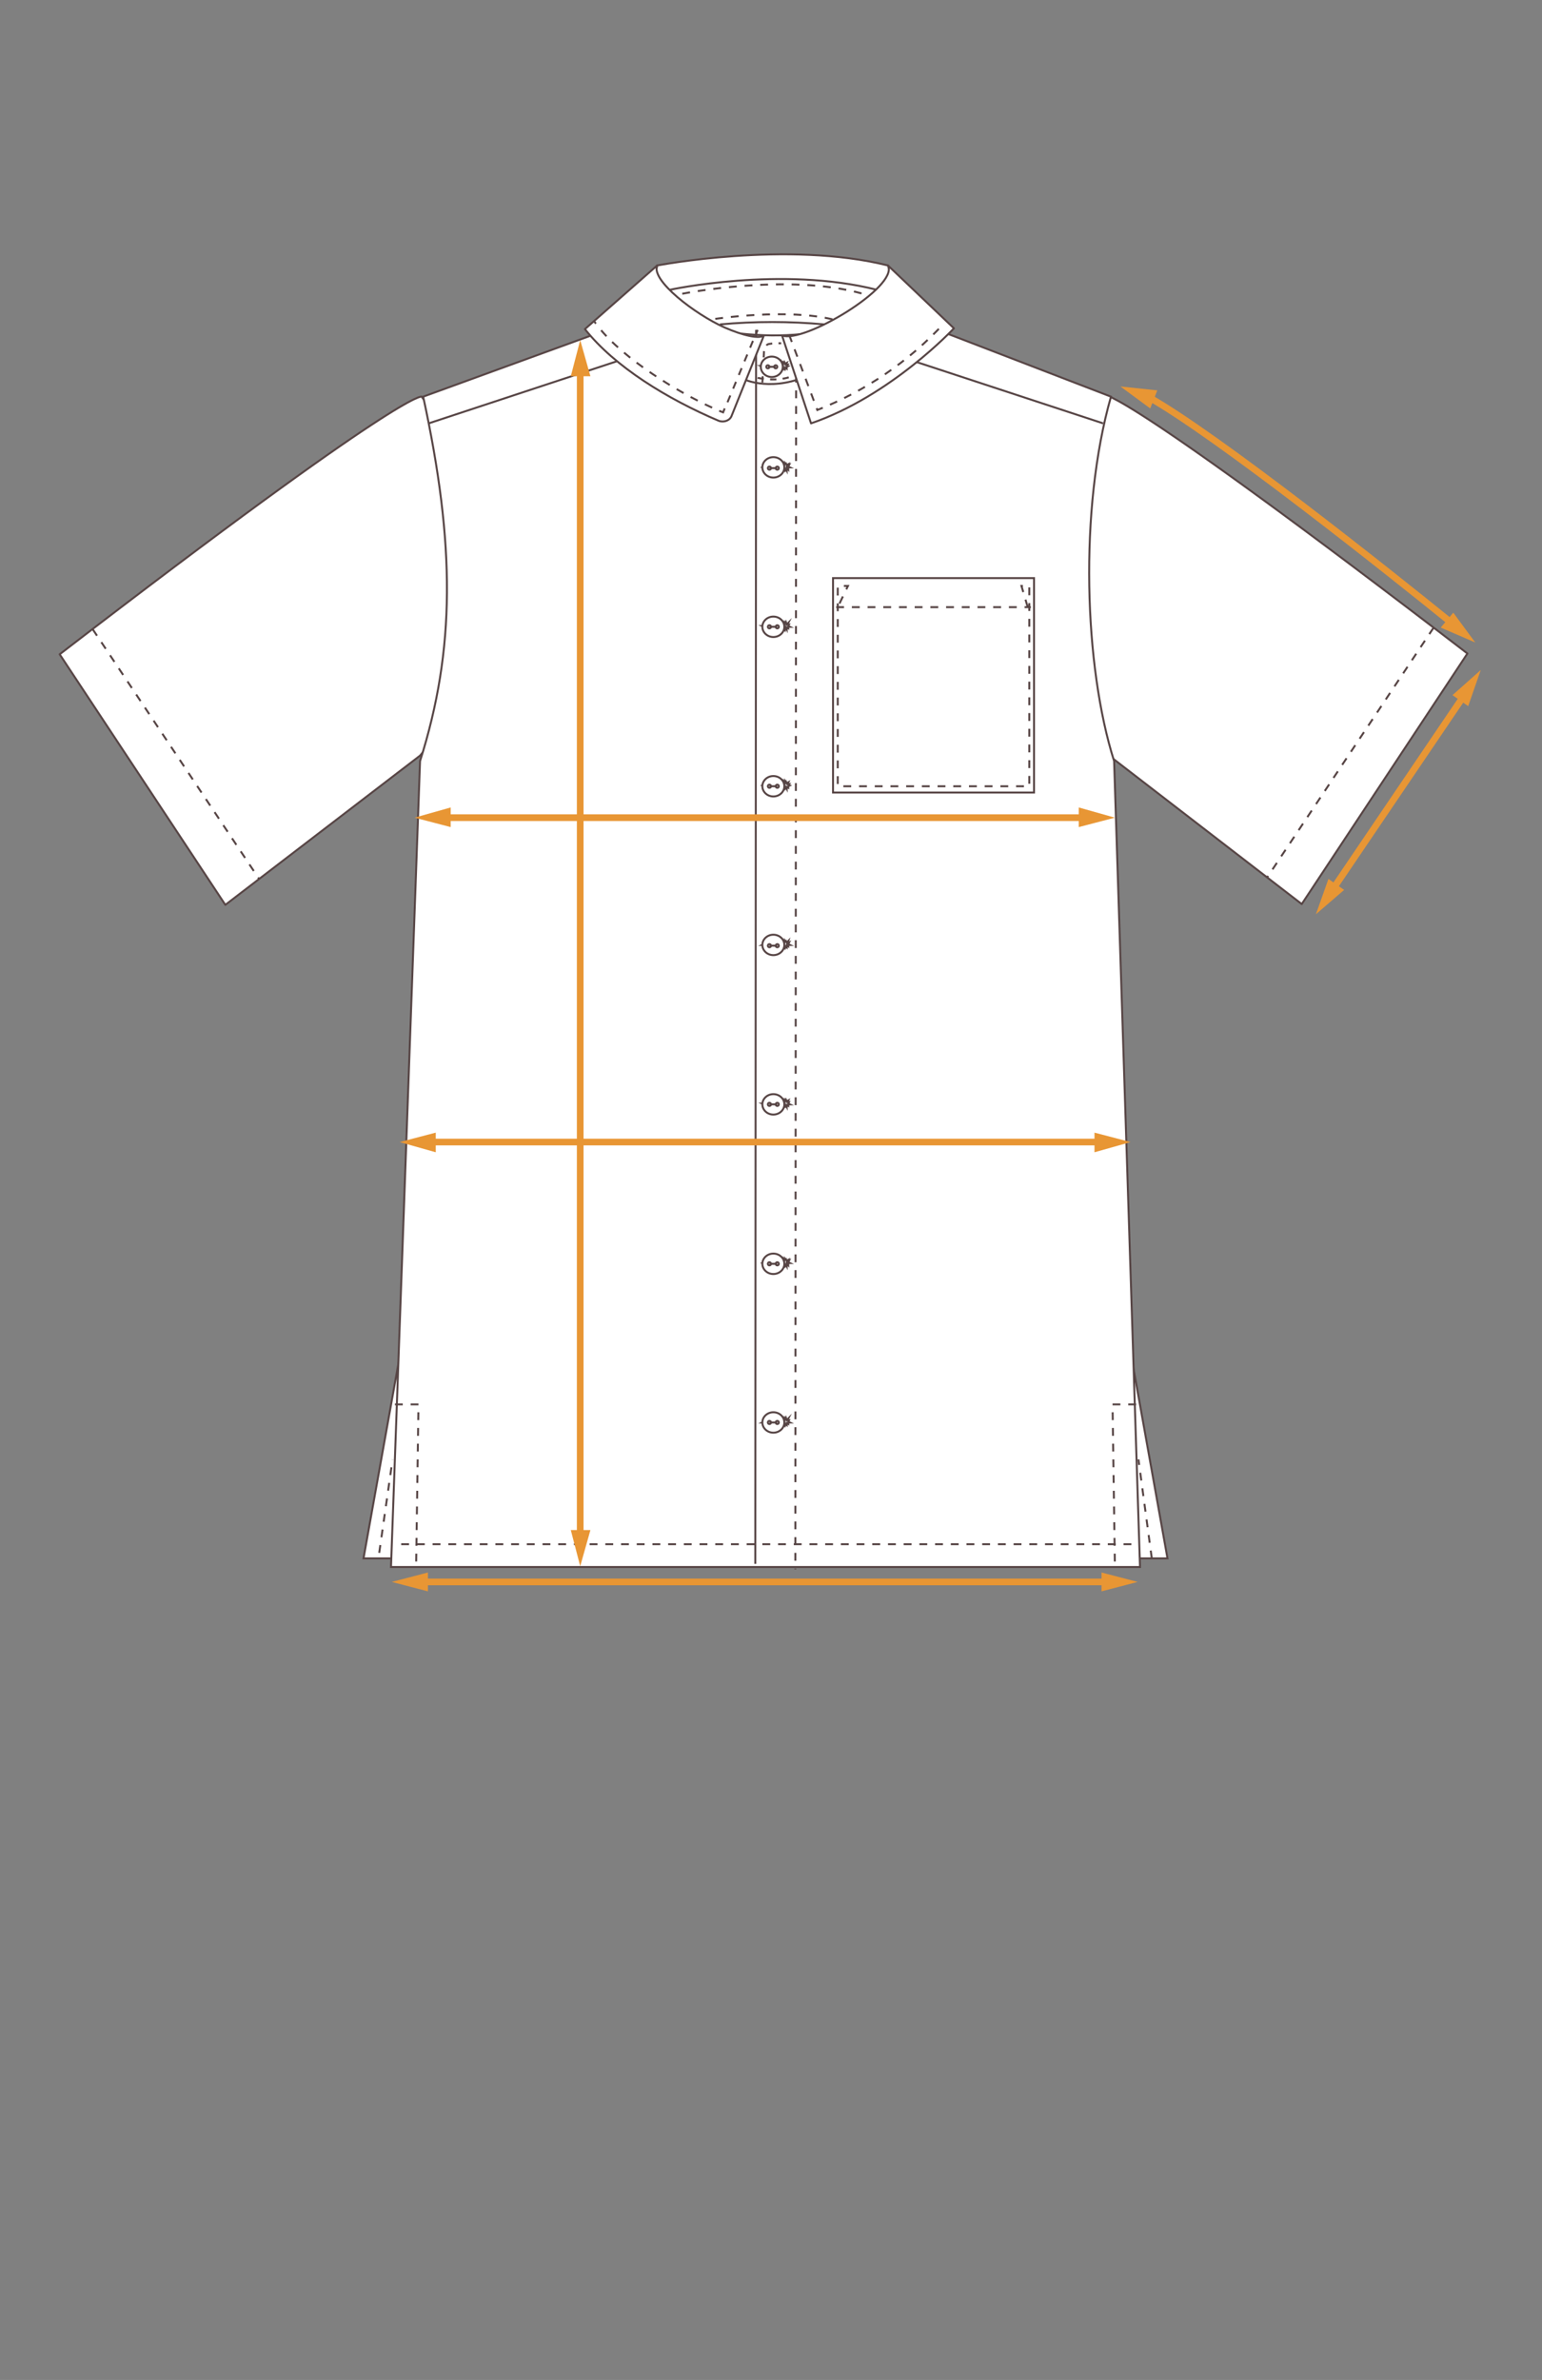 <?xml version="1.0" encoding="utf-8"?>
<!-- Generator: Adobe Illustrator 24.0.1, SVG Export Plug-In . SVG Version: 6.00 Build 0)  -->
<svg version="1.1" id="Layer_1" xmlns="http://www.w3.org/2000/svg" xmlns:xlink="http://www.w3.org/1999/xlink" x="0px" y="0px"
	 viewBox="0 0 196.4 303" style="enable-background:new 0 0 196.4 303;" xml:space="preserve">
<rect x="0" y="0" width="196.4" height="303" fill="#808080" stroke="none"/>
<style type="text/css">
	.st0{fill:#FFFFFF;stroke:#574545;stroke-width:0.25;stroke-miterlimit:10;}
	.st1{fill:#FFFFFF;}
	.st2{fill:none;stroke:#574545;stroke-width:0.25;stroke-miterlimit:10;}
	.st3{fill:#FFFFFF;stroke:#574545;stroke-width:0.25;stroke-linejoin:round;}
	.st4{fill:none;stroke:#574545;stroke-width:0.25;stroke-miterlimit:10;stroke-dasharray:1;}
	.st5{fill:none;stroke:#574545;stroke-width:0.25;stroke-linejoin:round;}
	.st6{fill:none;stroke:#574545;stroke-width:0.25;stroke-miterlimit:10;stroke-dasharray:0.8;}
	.st7{fill:none;stroke:#574545;stroke-width:0.25;stroke-linejoin:round;stroke-dasharray:1;}
	.st8{fill:none;stroke:#574545;stroke-width:0.25;stroke-miterlimit:10;stroke-dasharray:0.94,0.94;}
	.st9{fill:none;stroke:#574545;stroke-width:0.25;stroke-miterlimit:10;stroke-dasharray:1.02,1.02;}
	.st10{fill:none;stroke:#E89634;stroke-width:0.85;stroke-linejoin:round;}
	.st11{fill:#E89634;}
</style>
<title>Plantilla</title>
<g id="flechas">
	<path class="st0" d="M50.6,174.4l-4.3,24h5.9c0,0,2.8-18.1,0.8-17.4S50.6,174.4,50.6,174.4z"/>
	<path class="st0" d="M144.4,174.4l4.3,24h-5.9c0,0-2.8-18.1-0.8-17.4S144.4,174.4,144.4,174.4z"/>
	<polygon class="st1" points="97.5,133.6 97.7,133.6 97.8,133.4 97.9,133.6 97.9,133.4 98.1,133.5 98.1,133.3 98.2,133.5 
		98.3,133.3 98.4,133.4 98.4,133.3 98.6,133.4 98.6,133.2 98.8,133.4 98.8,133.2 98.9,133.3 99,133.1 99.1,133.3 99.2,133.1 
		99.3,133.3 99.4,133.1 99.5,133.3 99.6,133.1 99.7,133.2 99.8,133.1 99.8,133.3 100,133.1 100,133.3 100.2,133.1 100.2,133.3 
		100.3,133.2 100.3,133.4 100.5,133.4 100.4,133.5 100.5,133.6 100.3,133.6 100.4,133.8 100.2,133.7 100.2,133.9 100.1,133.7 
		100,133.9 99.9,133.8 99.8,133.9 99.8,133.8 99.7,133.9 99.6,133.8 99.5,133.9 99.4,133.8 99.3,133.9 99.2,133.7 99.1,133.9 
		99,133.7 98.9,133.9 98.8,133.7 98.7,133.9 98.6,133.7 98.5,133.8 98.4,133.6 98.3,133.8 98.3,133.6 98.1,133.8 98.1,133.6 
		97.9,133.7 97.9,133.5 97.8,133.7 97.7,133.5 	"/>
	<polygon class="st2" points="97.5,133.6 97.7,133.6 97.8,133.4 97.9,133.6 97.9,133.4 98.1,133.5 98.1,133.3 98.2,133.5 
		98.3,133.3 98.4,133.4 98.4,133.3 98.6,133.4 98.6,133.2 98.8,133.4 98.8,133.2 98.9,133.3 99,133.1 99.1,133.3 99.2,133.1 
		99.3,133.3 99.4,133.1 99.5,133.3 99.6,133.1 99.7,133.2 99.8,133.1 99.8,133.3 100,133.1 100,133.3 100.2,133.1 100.2,133.3 
		100.3,133.2 100.3,133.4 100.5,133.4 100.4,133.5 100.5,133.6 100.3,133.6 100.4,133.8 100.2,133.7 100.2,133.9 100.1,133.7 
		100,133.9 99.9,133.8 99.8,133.9 99.8,133.8 99.7,133.9 99.6,133.8 99.5,133.9 99.4,133.8 99.3,133.9 99.2,133.7 99.1,133.9 
		99,133.7 98.9,133.9 98.8,133.7 98.7,133.9 98.6,133.7 98.5,133.8 98.4,133.6 98.3,133.8 98.3,133.6 98.1,133.8 98.1,133.6 
		97.9,133.7 97.9,133.5 97.8,133.7 97.7,133.5 	"/>
	<ellipse class="st0" cx="98.8" cy="133.6" rx="1.2" ry="1.1"/>
	<ellipse class="st0" cx="98.3" cy="133.6" rx="0.1" ry="0.1"/>
	<ellipse class="st0" cx="99.2" cy="133.6" rx="0.1" ry="0.1"/>
	<line class="st2" x1="99.2" y1="133.6" x2="98.3" y2="133.6"/>
	<path class="st3" d="M7.6,83.3l21.1,31.9l24.8-19l18.1-21.5L53.7,50.5C53.7,50.5,51.8,49.3,7.6,83.3z"/>
	<line class="st4" x1="11.8" y1="80.1" x2="33" y2="111.9"/>
	<path class="st3" d="M186.9,83.2l-21.1,31.9L141,96l-18.2-21.4l17.9-24.3C140.7,50.3,142.6,49.2,186.9,83.2z"/>
	<line class="st4" x1="182.6" y1="79.9" x2="161.4" y2="111.7"/>
	<path class="st0" d="M83.7,33.8c0,0,16.6-3.2,29.4,0l7.1,20.7H80.1L83.7,33.8z"/>
	<line class="st5" x1="96" y1="44.5" x2="99.8" y2="44.5"/>
	<path class="st0" d="M53.9,50.5l29.4-10.7c8.9,3.5,21.3,4.4,29.1-0.5l29.1,11.2c-4.1,14.4-3.4,34.4,0.4,46.4l3.3,102.6H49.8
		l3.7-102.6C58,82.7,58,69.4,53.9,50.5z"/>
	<line class="st4" x1="101.4" y1="47.7" x2="101.3" y2="199.8"/>
	<line class="st2" x1="96.3" y1="42" x2="96.2" y2="199.1"/>
	<path class="st5" d="M85.3,36.9c0,0,14.2-3.1,26.4,0"/>
	<line class="st4" x1="144.1" y1="196.6" x2="50.8" y2="196.6"/>
	<path class="st5" d="M94.4,48.1c0,0.1,3.4,1.8,8.1-0.1"/>
	<path class="st6" d="M96.5,48.1c0,0,3.1,0.8,5.4-0.7"/>
	<path class="st4" d="M95,46c0.6,0.3,1.3,0.4,2,0.5"/>
	<path class="st6" d="M97.1,48.7l0.2-3.8c0-0.4,0.2-1,0.6-1.1c0.5-0.1,1.1-0.1,1.6-0.1"/>
	<polygon class="st1" points="96.9,46.6 97.1,46.7 97.1,46.5 97.3,46.6 97.3,46.4 97.5,46.6 97.5,46.4 97.7,46.5 97.8,46.3 
		97.9,46.5 97.9,46.3 98.1,46.4 98.2,46.2 98.3,46.4 98.4,46.2 98.5,46.3 98.6,46.1 98.7,46.3 98.8,46.1 98.9,46.3 99,46.1 
		99.2,46.3 99.3,46 99.4,46.2 99.5,46 99.6,46.2 99.7,46.1 99.8,46.3 99.9,46.1 100,46.3 100.2,46.2 100.1,46.4 100.3,46.4 
		100.2,46.5 100.4,46.6 100.2,46.7 100.2,46.9 100.1,46.8 100,47 99.9,46.8 99.8,47 99.7,46.9 99.6,47.1 99.5,46.9 99.4,47.1 
		99.3,46.9 99.1,47.1 99.1,46.8 98.9,47 98.8,46.8 98.7,47 98.6,46.8 98.5,47 98.4,46.8 98.2,47 98.2,46.7 98,46.9 97.9,46.7 
		97.8,46.9 97.7,46.7 97.6,46.9 97.5,46.6 97.4,46.8 97.3,46.6 97.1,46.8 97.1,46.6 	"/>
	<polygon class="st2" points="96.9,46.6 97.1,46.7 97.1,46.5 97.3,46.6 97.3,46.4 97.5,46.6 97.5,46.4 97.7,46.5 97.8,46.3 
		97.9,46.5 97.9,46.3 98.1,46.4 98.2,46.2 98.3,46.4 98.4,46.2 98.5,46.3 98.6,46.1 98.7,46.3 98.8,46.1 98.9,46.3 99,46.1 
		99.2,46.3 99.3,46 99.4,46.2 99.5,46 99.6,46.2 99.7,46.1 99.8,46.3 99.9,46.1 100,46.3 100.2,46.2 100.1,46.4 100.3,46.4 
		100.2,46.5 100.4,46.6 100.2,46.7 100.2,46.9 100.1,46.8 100,47 99.9,46.8 99.8,47 99.7,46.9 99.6,47.1 99.5,46.9 99.4,47.1 
		99.3,46.9 99.1,47.1 99.1,46.8 98.9,47 98.8,46.8 98.7,47 98.6,46.8 98.5,47 98.4,46.8 98.2,47 98.2,46.7 98,46.9 97.9,46.7 
		97.8,46.9 97.7,46.7 97.6,46.9 97.5,46.6 97.4,46.8 97.3,46.6 97.1,46.8 97.1,46.6 	"/>
	<ellipse class="st0" cx="98.3" cy="46.7" rx="1.4" ry="1.3"/>
	<ellipse class="st0" cx="97.8" cy="46.7" rx="0.2" ry="0.2"/>
	<ellipse class="st0" cx="98.8" cy="46.7" rx="0.2" ry="0.2"/>
	<line class="st2" x1="98.8" y1="46.7" x2="97.8" y2="46.7"/>
	<polygon class="st1" points="97.1,181.1 97.3,181.1 97.3,180.9 97.5,181.1 97.5,180.8 97.7,181 97.7,180.8 97.9,181 97.9,180.7 
		98.1,180.9 98.1,180.7 98.3,180.9 98.3,180.6 98.5,180.8 98.6,180.6 98.7,180.8 98.8,180.6 98.9,180.7 99,180.5 99.1,180.7 
		99.2,180.5 99.3,180.7 99.4,180.5 99.6,180.7 99.7,180.5 99.8,180.7 99.9,180.5 100,180.7 100.1,180.5 100.2,180.8 100.4,180.6 
		100.3,180.8 100.5,180.8 100.4,181 100.6,181.1 100.4,181.1 100.4,181.3 100.2,181.2 100.2,181.4 100.1,181.3 100,181.5 
		99.9,181.3 99.8,181.5 99.7,181.3 99.6,181.5 99.4,181.3 99.3,181.5 99.2,181.3 99.1,181.5 99,181.3 98.9,181.4 98.8,181.2 
		98.7,181.4 98.6,181.2 98.4,181.4 98.4,181.2 98.2,181.4 98.1,181.1 98,181.3 97.9,181.1 97.8,181.3 97.7,181.1 97.6,181.2 
		97.5,181 97.3,181.2 97.3,181 	"/>
	<polygon class="st2" points="97.1,181.1 97.3,181.1 97.3,180.9 97.5,181.1 97.5,180.8 97.7,181 97.7,180.8 97.9,181 97.9,180.7 
		98.1,180.9 98.1,180.7 98.3,180.9 98.3,180.6 98.5,180.8 98.6,180.6 98.7,180.8 98.8,180.6 98.9,180.7 99,180.5 99.1,180.7 
		99.2,180.5 99.3,180.7 99.4,180.5 99.6,180.7 99.7,180.5 99.8,180.7 99.9,180.5 100,180.7 100.1,180.5 100.2,180.8 100.4,180.6 
		100.3,180.8 100.5,180.8 100.4,181 100.6,181.1 100.4,181.1 100.4,181.3 100.2,181.2 100.2,181.4 100.1,181.3 100,181.5 
		99.9,181.3 99.8,181.5 99.7,181.3 99.6,181.5 99.4,181.3 99.3,181.5 99.2,181.3 99.1,181.5 99,181.3 98.9,181.4 98.8,181.2 
		98.7,181.4 98.6,181.2 98.4,181.4 98.4,181.2 98.2,181.4 98.1,181.1 98,181.3 97.9,181.1 97.8,181.3 97.7,181.1 97.6,181.2 
		97.5,181 97.3,181.2 97.3,181 	"/>
	<ellipse class="st0" cx="98.5" cy="181.1" rx="1.4" ry="1.3"/>
	<ellipse class="st0" cx="98" cy="181.1" rx="0.2" ry="0.2"/>
	<ellipse class="st0" cx="99" cy="181.1" rx="0.2" ry="0.2"/>
	<line class="st2" x1="99" y1="181.1" x2="98" y2="181.1"/>
	<polygon class="st1" points="97.1,160.8 97.3,160.9 97.3,160.6 97.5,160.8 97.5,160.6 97.7,160.7 97.7,160.5 97.9,160.7 
		97.9,160.5 98.1,160.6 98.1,160.4 98.3,160.6 98.3,160.4 98.5,160.5 98.6,160.3 98.7,160.5 98.8,160.3 98.9,160.5 99,160.3 
		99.1,160.4 99.2,160.2 99.3,160.4 99.4,160.2 99.6,160.4 99.7,160.2 99.8,160.4 99.9,160.2 100,160.4 100.1,160.3 100.2,160.5 
		100.4,160.4 100.3,160.6 100.5,160.5 100.4,160.7 100.6,160.8 100.4,160.8 100.4,161.1 100.2,160.9 100.2,161.2 100.1,161 
		100,161.2 99.9,161 99.8,161.2 99.7,161 99.6,161.2 99.4,161 99.3,161.2 99.2,161 99.1,161.2 99,161 98.9,161.2 98.8,161 
		98.7,161.2 98.6,160.9 98.4,161.1 98.4,160.9 98.2,161.1 98.1,160.9 98,161.1 97.9,160.8 97.8,161 97.7,160.8 97.6,161 97.5,160.8 
		97.3,160.9 97.3,160.7 	"/>
	<polygon class="st2" points="97.1,160.8 97.3,160.9 97.3,160.6 97.5,160.8 97.5,160.6 97.7,160.7 97.7,160.5 97.9,160.7 
		97.9,160.5 98.1,160.6 98.1,160.4 98.3,160.6 98.3,160.4 98.5,160.5 98.6,160.3 98.7,160.5 98.8,160.3 98.9,160.5 99,160.3 
		99.1,160.4 99.2,160.2 99.3,160.4 99.4,160.2 99.6,160.4 99.7,160.2 99.8,160.4 99.9,160.2 100,160.4 100.1,160.3 100.2,160.5 
		100.4,160.4 100.3,160.6 100.5,160.5 100.4,160.7 100.6,160.8 100.4,160.8 100.4,161.1 100.2,160.9 100.2,161.2 100.1,161 
		100,161.2 99.9,161 99.8,161.2 99.7,161 99.6,161.2 99.4,161 99.3,161.2 99.2,161 99.1,161.2 99,161 98.9,161.2 98.8,161 
		98.7,161.2 98.6,160.9 98.4,161.1 98.4,160.9 98.2,161.1 98.1,160.9 98,161.1 97.9,160.8 97.8,161 97.7,160.8 97.6,161 97.5,160.8 
		97.3,160.9 97.3,160.7 	"/>
	<ellipse class="st0" cx="98.5" cy="160.9" rx="1.4" ry="1.3"/>
	<ellipse class="st0" cx="98" cy="160.9" rx="0.2" ry="0.2"/>
	<ellipse class="st0" cx="99" cy="160.9" rx="0.2" ry="0.2"/>
	<line class="st2" x1="99" y1="160.9" x2="98" y2="160.9"/>
	<polygon class="st1" points="97.1,140.5 97.3,140.6 97.3,140.4 97.5,140.5 97.5,140.3 97.7,140.5 97.7,140.3 97.9,140.4 
		97.9,140.2 98.1,140.4 98.1,140.2 98.3,140.3 98.3,140.1 98.5,140.3 98.6,140.1 98.7,140.2 98.8,140 98.9,140.2 99,140 99.1,140.2 
		99.2,140 99.3,140.2 99.4,140 99.6,140.2 99.7,140 99.8,140.2 99.9,140 100,140.2 100.1,140 100.2,140.2 100.4,140.1 100.3,140.3 
		100.5,140.3 100.4,140.5 100.6,140.6 100.4,140.6 100.4,140.8 100.2,140.7 100.2,140.9 100.1,140.7 100,140.9 99.9,140.8 99.8,141 
		99.7,140.8 99.6,141 99.4,140.8 99.3,141 99.2,140.8 99.1,140.9 99,140.7 98.9,140.9 98.8,140.7 98.7,140.9 98.6,140.7 98.4,140.9 
		98.4,140.7 98.2,140.8 98.1,140.6 98,140.8 97.9,140.6 97.8,140.8 97.7,140.5 97.6,140.7 97.5,140.5 97.3,140.7 97.3,140.5 	"/>
	<polygon class="st2" points="97.1,140.5 97.3,140.6 97.3,140.4 97.5,140.5 97.5,140.3 97.7,140.5 97.7,140.3 97.9,140.4 
		97.9,140.2 98.1,140.4 98.1,140.2 98.3,140.3 98.3,140.1 98.5,140.3 98.6,140.1 98.7,140.2 98.8,140 98.9,140.2 99,140 99.1,140.2 
		99.2,140 99.3,140.2 99.4,140 99.6,140.2 99.7,140 99.8,140.2 99.9,140 100,140.2 100.1,140 100.2,140.2 100.4,140.1 100.3,140.3 
		100.5,140.3 100.4,140.5 100.6,140.6 100.4,140.6 100.4,140.8 100.2,140.7 100.2,140.9 100.1,140.7 100,140.9 99.9,140.8 99.8,141 
		99.7,140.8 99.6,141 99.4,140.8 99.3,141 99.2,140.8 99.1,140.9 99,140.7 98.9,140.9 98.8,140.7 98.7,140.9 98.6,140.7 98.4,140.9 
		98.4,140.7 98.2,140.8 98.1,140.6 98,140.8 97.9,140.6 97.8,140.8 97.7,140.5 97.6,140.7 97.5,140.5 97.3,140.7 97.3,140.5 	"/>
	<ellipse class="st0" cx="98.5" cy="140.6" rx="1.4" ry="1.3"/>
	<ellipse class="st0" cx="98" cy="140.6" rx="0.2" ry="0.2"/>
	<ellipse class="st0" cx="99" cy="140.6" rx="0.2" ry="0.2"/>
	<line class="st2" x1="99" y1="140.6" x2="98" y2="140.6"/>
	<polygon class="st1" points="97.1,120.3 97.3,120.3 97.3,120.1 97.5,120.3 97.5,120.1 97.7,120.2 97.7,120 97.9,120.2 97.9,119.9 
		98.1,120.1 98.1,119.9 98.3,120.1 98.3,119.9 98.5,120 98.6,119.8 98.7,120 98.8,119.8 98.9,120 99,119.7 99.1,119.9 99.2,119.7 
		99.3,119.9 99.4,119.7 99.6,119.9 99.7,119.7 99.8,119.9 99.9,119.7 100,119.9 100.1,119.8 100.2,120 100.4,119.8 100.3,120.1 
		100.5,120 100.4,120.2 100.6,120.3 100.4,120.3 100.4,120.5 100.2,120.4 100.2,120.6 100.1,120.5 100,120.7 99.9,120.5 99.8,120.7 
		99.7,120.5 99.6,120.7 99.4,120.5 99.3,120.7 99.2,120.5 99.1,120.7 99,120.5 98.9,120.7 98.8,120.5 98.7,120.6 98.6,120.4 
		98.4,120.6 98.4,120.4 98.2,120.6 98.1,120.4 98,120.5 97.9,120.3 97.8,120.5 97.7,120.3 97.6,120.5 97.5,120.2 97.3,120.4 
		97.3,120.2 	"/>
	<polygon class="st2" points="97.1,120.3 97.3,120.3 97.3,120.1 97.5,120.3 97.5,120.1 97.7,120.2 97.7,120 97.9,120.2 97.9,119.9 
		98.1,120.1 98.1,119.9 98.3,120.1 98.3,119.9 98.5,120 98.6,119.8 98.7,120 98.8,119.8 98.9,120 99,119.7 99.1,119.9 99.2,119.7 
		99.3,119.9 99.4,119.7 99.6,119.9 99.7,119.7 99.8,119.9 99.9,119.7 100,119.9 100.1,119.8 100.2,120 100.4,119.8 100.3,120.1 
		100.5,120 100.4,120.2 100.6,120.3 100.4,120.3 100.4,120.5 100.2,120.4 100.2,120.6 100.1,120.5 100,120.7 99.9,120.5 99.8,120.7 
		99.7,120.5 99.6,120.7 99.4,120.5 99.3,120.7 99.2,120.5 99.1,120.7 99,120.5 98.9,120.7 98.8,120.5 98.7,120.6 98.6,120.4 
		98.4,120.6 98.4,120.4 98.2,120.6 98.1,120.4 98,120.5 97.9,120.3 97.8,120.5 97.7,120.3 97.6,120.5 97.5,120.2 97.3,120.4 
		97.3,120.2 	"/>
	<ellipse class="st0" cx="98.5" cy="120.3" rx="1.4" ry="1.3"/>
	<ellipse class="st0" cx="98" cy="120.4" rx="0.2" ry="0.2"/>
	<ellipse class="st0" cx="99" cy="120.4" rx="0.2" ry="0.2"/>
	<line class="st2" x1="99" y1="120.4" x2="98" y2="120.4"/>
	<polygon class="st1" points="97.1,100 97.3,100.1 97.3,99.9 97.5,100 97.5,99.8 97.7,100 97.7,99.7 97.9,99.9 97.9,99.7 98.1,99.9 
		98.1,99.6 98.3,99.8 98.3,99.6 98.5,99.8 98.6,99.5 98.7,99.7 98.8,99.5 98.9,99.7 99,99.5 99.1,99.7 99.2,99.5 99.3,99.6 
		99.4,99.4 99.6,99.6 99.7,99.4 99.8,99.6 99.9,99.4 100,99.7 100.1,99.5 100.2,99.7 100.4,99.6 100.3,99.8 100.5,99.8 100.4,99.9 
		100.6,100 100.4,100.1 100.4,100.3 100.2,100.2 100.2,100.4 100.1,100.2 100,100.4 99.9,100.2 99.8,100.4 99.7,100.2 99.6,100.4 
		99.4,100.2 99.3,100.4 99.2,100.2 99.1,100.4 99,100.2 98.9,100.4 98.8,100.2 98.7,100.4 98.6,100.2 98.4,100.3 98.4,100.1 
		98.2,100.3 98.1,100.1 98,100.3 97.9,100.1 97.8,100.2 97.7,100 97.6,100.2 97.5,100 97.3,100.2 97.3,99.9 	"/>
	<polygon class="st2" points="97.1,100 97.3,100.1 97.3,99.9 97.5,100 97.5,99.8 97.7,100 97.7,99.7 97.9,99.9 97.9,99.7 98.1,99.9 
		98.1,99.6 98.3,99.8 98.3,99.6 98.5,99.8 98.6,99.5 98.7,99.7 98.8,99.5 98.9,99.7 99,99.5 99.1,99.7 99.2,99.5 99.3,99.6 
		99.4,99.4 99.6,99.6 99.7,99.4 99.8,99.6 99.9,99.4 100,99.7 100.1,99.5 100.2,99.7 100.4,99.6 100.3,99.8 100.5,99.8 100.4,99.9 
		100.6,100 100.4,100.1 100.4,100.3 100.2,100.2 100.2,100.4 100.1,100.2 100,100.4 99.9,100.2 99.8,100.4 99.7,100.2 99.6,100.4 
		99.4,100.2 99.3,100.4 99.2,100.2 99.1,100.4 99,100.2 98.9,100.4 98.8,100.2 98.7,100.4 98.6,100.2 98.4,100.3 98.4,100.1 
		98.2,100.3 98.1,100.1 98,100.3 97.9,100.1 97.8,100.2 97.7,100 97.6,100.2 97.5,100 97.3,100.2 97.3,99.9 	"/>
	<ellipse class="st0" cx="98.5" cy="100.1" rx="1.4" ry="1.3"/>
	<ellipse class="st0" cx="98" cy="100.1" rx="0.2" ry="0.2"/>
	<ellipse class="st0" cx="99" cy="100.1" rx="0.2" ry="0.2"/>
	<line class="st2" x1="99" y1="100.1" x2="98" y2="100.1"/>
	<polygon class="st1" points="97.1,79.7 97.3,79.8 97.3,79.6 97.5,79.8 97.5,79.5 97.7,79.7 97.7,79.5 97.9,79.6 97.9,79.4 
		98.1,79.6 98.1,79.4 98.3,79.5 98.3,79.3 98.5,79.5 98.6,79.3 98.7,79.5 98.8,79.2 98.9,79.4 99,79.2 99.1,79.4 99.2,79.2 
		99.3,79.4 99.4,79.2 99.6,79.4 99.7,79.2 99.8,79.4 99.9,79.2 100,79.4 100.1,79.2 100.2,79.5 100.4,79.3 100.3,79.5 100.5,79.5 
		100.4,79.7 100.6,79.8 100.4,79.8 100.4,80 100.2,79.9 100.2,80.1 100.1,79.9 100,80.2 99.9,80 99.8,80.2 99.7,80 99.6,80.2 
		99.4,80 99.3,80.2 99.2,80 99.1,80.2 99,80 98.9,80.1 98.8,79.9 98.7,80.1 98.6,79.9 98.4,80.1 98.4,79.9 98.2,80.1 98.1,79.8 
		98,80 97.9,79.8 97.8,80 97.7,79.8 97.6,79.9 97.5,79.7 97.3,79.9 97.3,79.7 	"/>
	<polygon class="st2" points="97.1,79.7 97.3,79.8 97.3,79.6 97.5,79.8 97.5,79.5 97.7,79.7 97.7,79.5 97.9,79.6 97.9,79.4 
		98.1,79.6 98.1,79.4 98.3,79.5 98.3,79.3 98.5,79.5 98.6,79.3 98.7,79.5 98.8,79.2 98.9,79.4 99,79.2 99.1,79.4 99.2,79.2 
		99.3,79.4 99.4,79.2 99.6,79.4 99.7,79.2 99.8,79.4 99.9,79.2 100,79.4 100.1,79.2 100.2,79.5 100.4,79.3 100.3,79.5 100.5,79.5 
		100.4,79.7 100.6,79.8 100.4,79.8 100.4,80 100.2,79.9 100.2,80.1 100.1,79.9 100,80.2 99.9,80 99.8,80.2 99.7,80 99.6,80.2 
		99.4,80 99.3,80.2 99.2,80 99.1,80.2 99,80 98.9,80.1 98.8,79.9 98.7,80.1 98.6,79.9 98.4,80.1 98.4,79.9 98.2,80.1 98.1,79.8 
		98,80 97.9,79.8 97.8,80 97.7,79.8 97.6,79.9 97.5,79.7 97.3,79.9 97.3,79.7 	"/>
	<ellipse class="st0" cx="98.5" cy="79.8" rx="1.4" ry="1.3"/>
	<ellipse class="st0" cx="98" cy="79.8" rx="0.2" ry="0.2"/>
	<ellipse class="st0" cx="99" cy="79.8" rx="0.2" ry="0.2"/>
	<line class="st2" x1="99" y1="79.8" x2="98" y2="79.8"/>
	<polygon class="st1" points="97.1,59.5 97.3,59.6 97.3,59.3 97.5,59.5 97.5,59.3 97.7,59.4 97.7,59.2 97.9,59.4 97.9,59.2 
		98.1,59.3 98.1,59.1 98.3,59.3 98.3,59.1 98.5,59.2 98.6,59 98.7,59.2 98.8,59 98.9,59.2 99,59 99.1,59.1 99.2,58.9 99.3,59.1 
		99.4,58.9 99.6,59.1 99.7,58.9 99.8,59.1 99.9,58.9 100,59.1 100.1,59 100.2,59.2 100.4,59.1 100.3,59.3 100.5,59.2 100.4,59.4 
		100.6,59.5 100.4,59.5 100.4,59.8 100.2,59.6 100.2,59.9 100.1,59.7 100,59.9 99.9,59.7 99.8,59.9 99.7,59.7 99.6,59.9 99.4,59.7 
		99.3,59.9 99.2,59.7 99.1,59.9 99,59.7 98.9,59.9 98.8,59.7 98.7,59.9 98.6,59.6 98.4,59.8 98.4,59.6 98.2,59.8 98.1,59.6 98,59.8 
		97.9,59.5 97.8,59.7 97.7,59.5 97.6,59.7 97.5,59.5 97.3,59.6 97.3,59.4 	"/>
	<polygon class="st2" points="97.1,59.5 97.3,59.6 97.3,59.3 97.5,59.5 97.5,59.3 97.7,59.4 97.7,59.2 97.9,59.4 97.9,59.2 
		98.1,59.3 98.1,59.1 98.3,59.3 98.3,59.1 98.5,59.2 98.6,59 98.7,59.2 98.8,59 98.9,59.2 99,59 99.1,59.1 99.2,58.9 99.3,59.1 
		99.4,58.9 99.6,59.1 99.7,58.9 99.8,59.1 99.9,58.9 100,59.1 100.1,59 100.2,59.2 100.4,59.1 100.3,59.3 100.5,59.2 100.4,59.4 
		100.6,59.5 100.4,59.5 100.4,59.8 100.2,59.6 100.2,59.9 100.1,59.7 100,59.9 99.9,59.7 99.8,59.9 99.7,59.7 99.6,59.9 99.4,59.7 
		99.3,59.9 99.2,59.7 99.1,59.9 99,59.7 98.9,59.9 98.8,59.7 98.7,59.9 98.6,59.6 98.4,59.8 98.4,59.6 98.2,59.8 98.1,59.6 98,59.8 
		97.9,59.5 97.8,59.7 97.7,59.5 97.6,59.7 97.5,59.5 97.3,59.6 97.3,59.4 	"/>
	<ellipse class="st0" cx="98.5" cy="59.5" rx="1.4" ry="1.3"/>
	<ellipse class="st0" cx="98" cy="59.6" rx="0.2" ry="0.2"/>
	<ellipse class="st0" cx="99" cy="59.6" rx="0.2" ry="0.2"/>
	<line class="st2" x1="99" y1="59.6" x2="98" y2="59.6"/>
	<rect x="106.1" y="73.6" class="st0" width="25.6" height="27.3"/>
	<line class="st4" x1="106.5" y1="77.3" x2="131.3" y2="77.3"/>
	<polyline class="st4" points="130.9,77.3 130.1,74.6 131.1,74.6 131.1,100.1 106.7,100.1 106.7,74.6 108,74.6 106.8,77.1 	"/>
	<line class="st2" x1="54.6" y1="53.9" x2="83.4" y2="44.4"/>
	<line class="st2" x1="140.5" y1="53.9" x2="112.5" y2="44.7"/>
	<path class="st7" d="M86.9,37.4c0,0,13.4-2.7,23,0"/>
	<line class="st4" x1="146.7" y1="198.4" x2="145" y2="185.8"/>
	<polyline class="st4" points="144.7,178.8 141.7,178.8 142,199.4 	"/>
	<line class="st4" x1="48.3" y1="197.7" x2="50" y2="185.8"/>
	<polyline class="st4" points="50.3,178.8 53.3,178.8 53,199.4 	"/>
	<path class="st3" d="M113.1,33.8c1.4,2.7-10.8,10-13.5,8.9l3.7,11.2c10.2-3.5,18.2-12.1,18.2-12.1L113.1,33.8z"/>
	<path class="st4" d="M100.5,42.6l3.6,9.6c6.1-2.4,11.7-6.2,16.1-11"/>
	<path class="st3" d="M83.7,33.8c-0.8,1.9,4.8,6.2,8.6,7.9c2.3,1,4.4,1.5,5,1l-4.1,10.2c-0.2,0.6-0.9,0.9-1.6,0.7c0,0,0,0,0,0
		c-6.6-2.8-13.3-6.9-17.1-11.7L83.7,33.8z"/>
	<line class="st2" x1="96.5" y1="42" x2="96.3" y2="42.5"/>
	<line class="st8" x1="95.9" y1="43.4" x2="92.5" y2="51.6"/>
	<path class="st2" d="M92.3,52l-0.2,0.5l-0.5-0.2"/>
	<path class="st9" d="M90.7,51.9c-4.2-1.9-11.2-6.1-14.5-10.3"/>
	<path class="st2" d="M75.9,41.2c-0.1-0.1-0.2-0.3-0.3-0.4"/>
	<path class="st5" d="M91.7,41.3c4.4-0.4,8.9-0.4,13.3,0"/>
	<path class="st7" d="M91.1,40.6c0,0,9.2-1.4,15.1,0.1"/>
	<line class="st10" x1="53.6" y1="201.4" x2="141.2" y2="201.4"/>
	<polygon class="st11" points="54.5,202.6 49.9,201.4 54.5,200.2 	"/>
	<polygon class="st11" points="140.3,202.6 144.9,201.4 140.3,200.2 	"/>
	<line class="st10" x1="169.7" y1="113.3" x2="186.5" y2="88.5"/>
	<polygon class="st11" points="171.2,113.3 167.6,116.4 169.2,111.9 	"/>
	<polygon class="st11" points="187,89.9 188.6,85.3 185,88.5 	"/>
	<line class="st10" x1="54.6" y1="145.4" x2="140.2" y2="145.4"/>
	<polygon class="st11" points="55.5,146.7 50.9,145.4 55.5,144.2 	"/>
	<polygon class="st11" points="139.4,146.7 144,145.4 139.4,144.2 	"/>
	<line class="st10" x1="56.6" y1="104.1" x2="138.2" y2="104.1"/>
	<polygon class="st11" points="57.4,105.3 52.8,104.1 57.4,102.8 	"/>
	<polygon class="st11" points="137.4,105.3 142,104.1 137.4,102.8 	"/>
	<line class="st10" x1="73.9" y1="47" x2="73.9" y2="195.6"/>
	<polygon class="st11" points="72.7,47.9 73.9,43.3 75.2,47.9 	"/>
	<polygon class="st11" points="72.7,194.8 73.9,199.4 75.2,194.8 	"/>
	<path class="st10" d="M146.2,50.5c8.9,5,30.9,22.5,38.8,28.9"/>
	<polygon class="st11" points="146.5,52 142.7,49.2 147.4,49.7 	"/>
	<polygon class="st11" points="183.5,79.9 187.9,81.8 185.1,78 	"/>
</g>
</svg>
